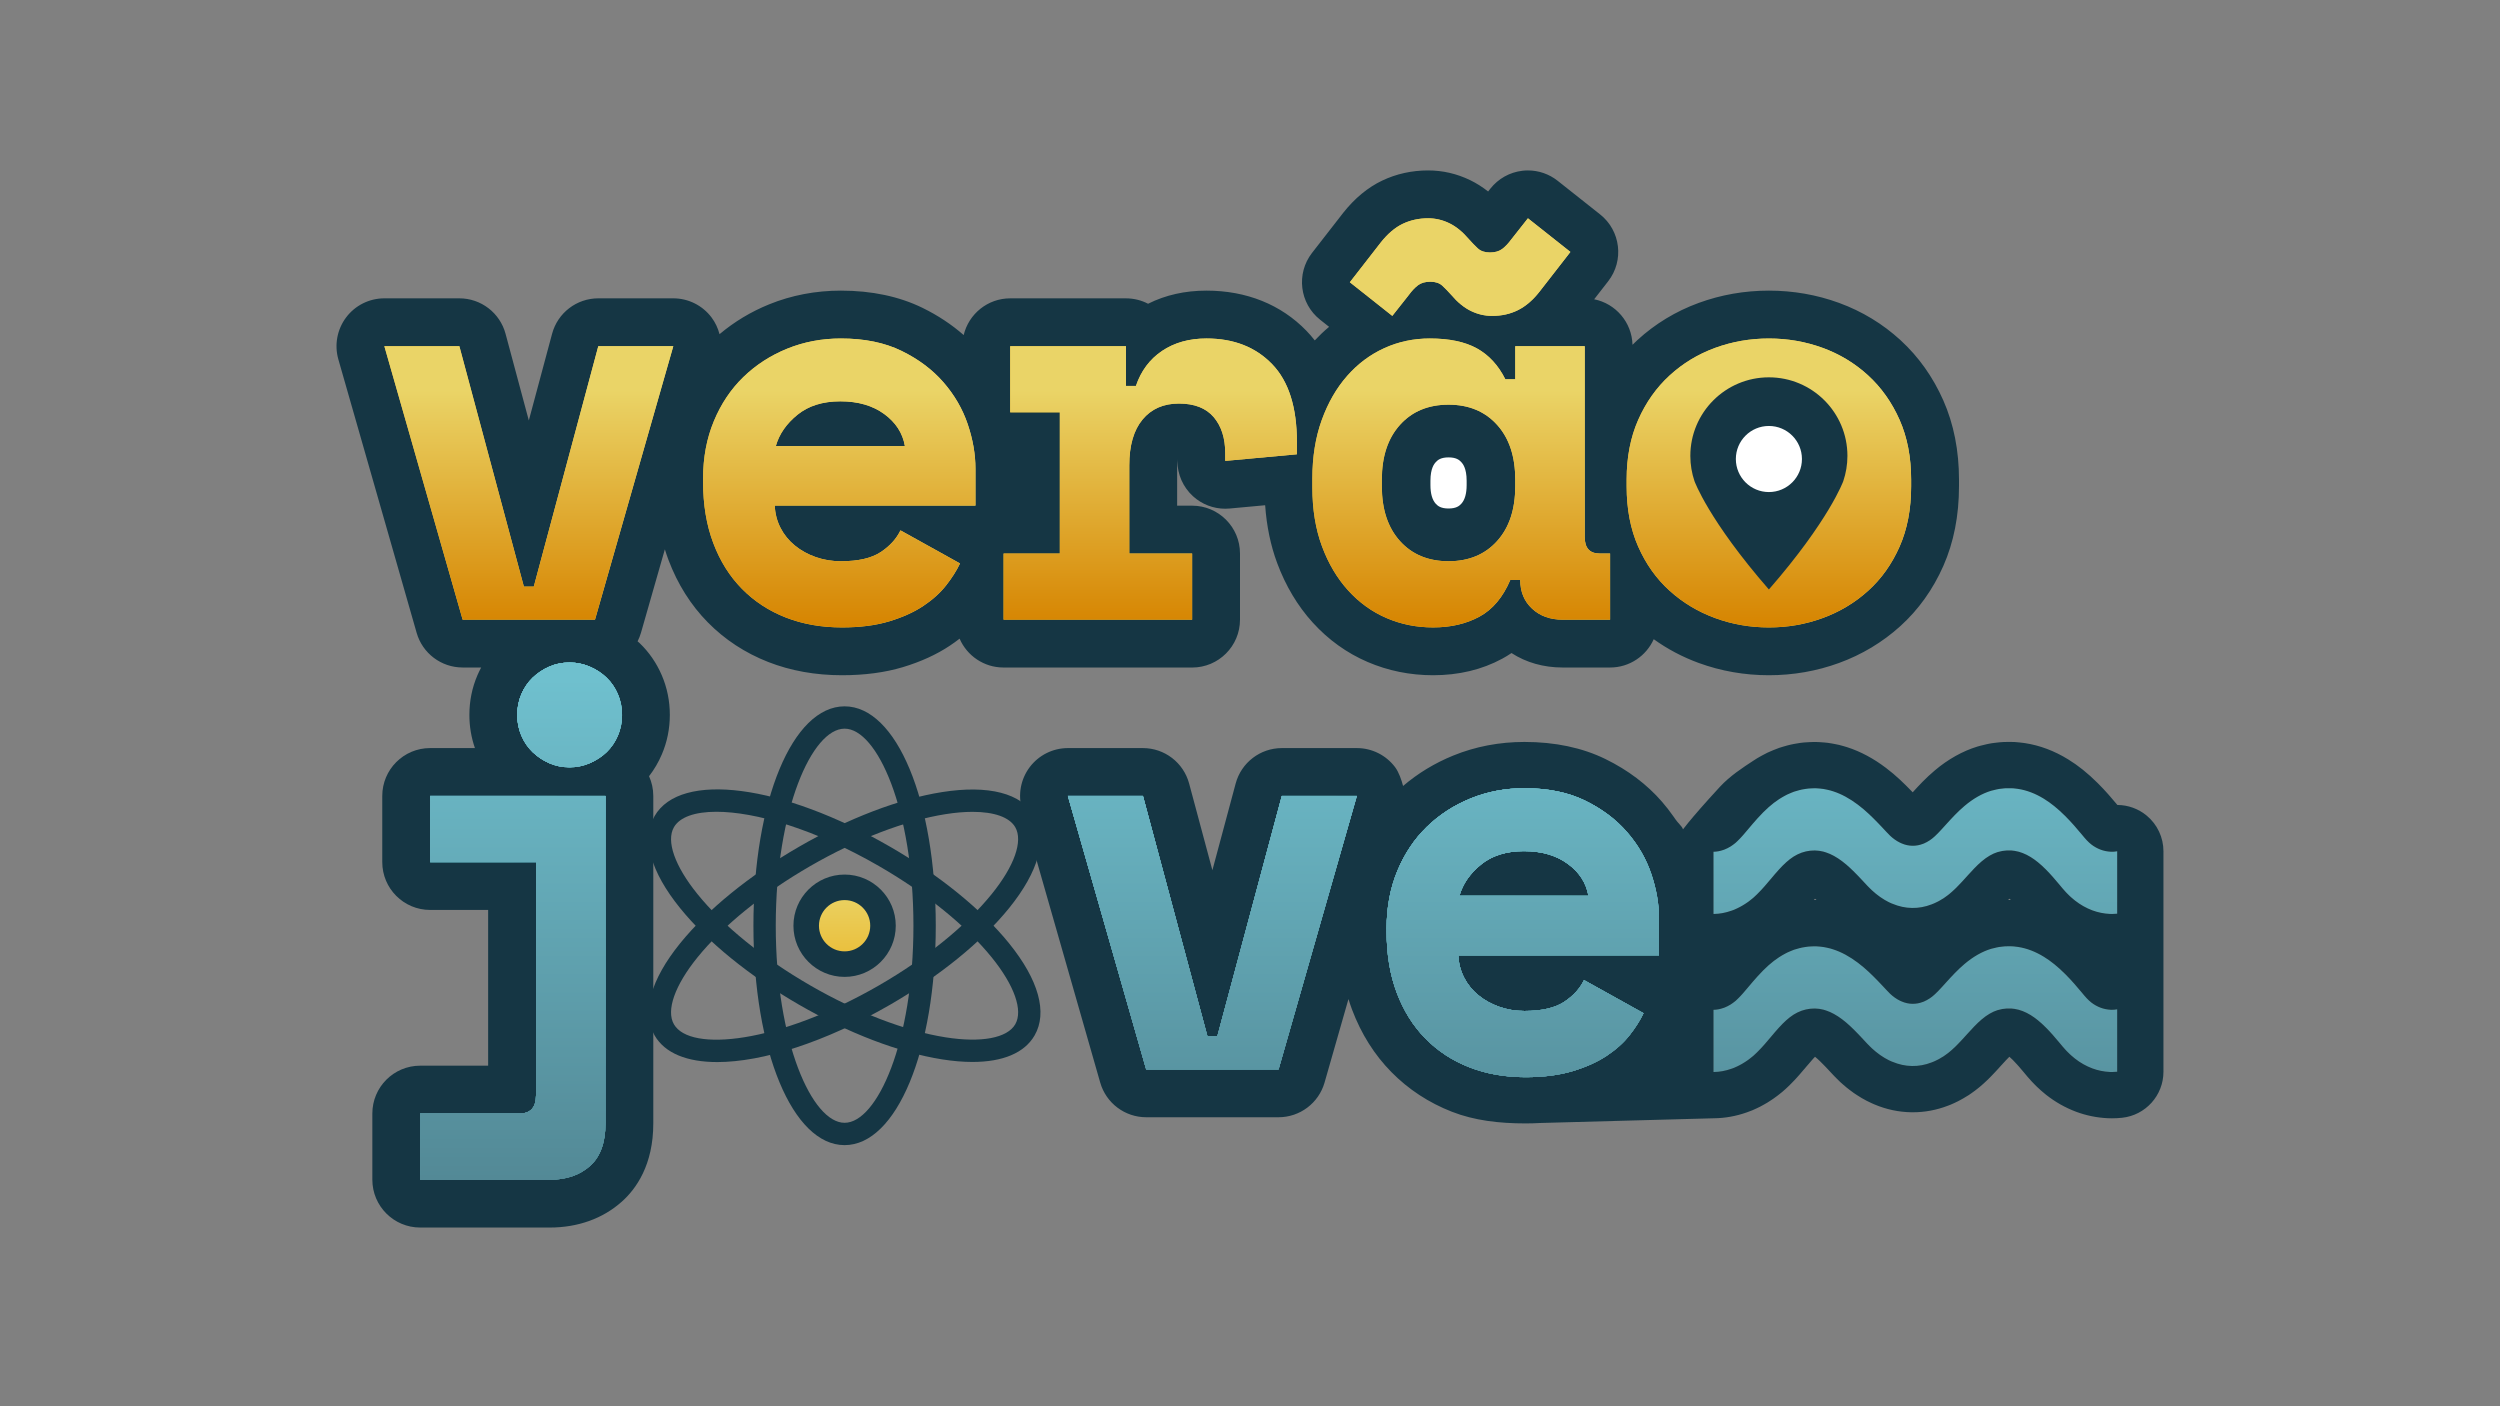 <?xml version="1.0" encoding="UTF-8"?>
<svg id="Layer_1" data-name="Layer 1" xmlns="http://www.w3.org/2000/svg" xmlns:xlink="http://www.w3.org/1999/xlink" viewBox="0 0 1920 1080">
  <rect x="0" y="0" width="1920" height="1080" fill="#808080" stroke="none"/>
  <defs>
    <style>
      .cls-1 {
        fill: #153644;
      }

      .cls-2 {
        fill: url(#linear-gradient-8);
      }

      .cls-3 {
        fill: url(#linear-gradient-7);
      }

      .cls-4 {
        fill: url(#linear-gradient-5);
      }

      .cls-5 {
        fill: url(#linear-gradient-6);
      }

      .cls-6 {
        fill: url(#linear-gradient-9);
      }

      .cls-7 {
        fill: url(#linear-gradient-4);
      }

      .cls-8 {
        fill: url(#linear-gradient-3);
      }

      .cls-9 {
        fill: url(#linear-gradient-2);
      }

      .cls-10 {
        fill: url(#linear-gradient);
      }

      .cls-11 {
        fill: #fff;
      }

      .cls-12 {
        fill: url(#linear-gradient-10);
      }

      .cls-13 {
        fill: url(#linear-gradient-11);
      }

      .cls-14 {
        fill: url(#linear-gradient-12);
      }

      .cls-15 {
        fill: url(#linear-gradient-13);
      }

      .cls-16 {
        fill: url(#linear-gradient-14);
      }

      .cls-17 {
        fill: url(#linear-gradient-15);
      }

      .cls-18 {
        fill: #2d2d2d;
      }
    </style>
    <linearGradient id="linear-gradient" x1="295.2" y1="370.91" x2="517.1" y2="370.91" gradientUnits="userSpaceOnUse">
      <stop offset="0" stop-color="#eabc36"/>
      <stop offset="1" stop-color="#ead467"/>
    </linearGradient>
    <linearGradient id="linear-gradient-2" x1="539.97" x2="749.15" xlink:href="#linear-gradient"/>
    <linearGradient id="linear-gradient-3" x1="770.75" y1="367.94" x2="996.03" y2="367.94" xlink:href="#linear-gradient"/>
    <linearGradient id="linear-gradient-4" x1="1007.88" y1="324.75" x2="1236.55" y2="324.75" xlink:href="#linear-gradient"/>
    <linearGradient id="linear-gradient-5" x1="1249.25" x2="1467.76" xlink:href="#linear-gradient"/>
    <linearGradient id="linear-gradient-6" x1="881.48" y1="167.65" x2="881.48" y2="481.85" gradientUnits="userSpaceOnUse">
      <stop offset=".42" stop-color="#ead467"/>
      <stop offset="1" stop-color="#d68400"/>
    </linearGradient>
    <linearGradient id="linear-gradient-7" x1="322.73" y1="707.42" x2="477.72" y2="707.42" gradientUnits="userSpaceOnUse">
      <stop offset=".03" stop-color="#3e8c99"/>
      <stop offset=".45" stop-color="#3e8c99"/>
      <stop offset="1" stop-color="#004a4a"/>
    </linearGradient>
    <linearGradient id="linear-gradient-8" x1="820.16" y1="716.31" x2="1042.06" y2="716.31" xlink:href="#linear-gradient-7"/>
    <linearGradient id="linear-gradient-9" x1="820.16" y1="716.31" x2="1042.06" y2="716.31" xlink:href="#linear-gradient-7"/>
    <linearGradient id="linear-gradient-10" x1="820.16" y1="716.31" x2="1042.06" y2="716.31" xlink:href="#linear-gradient-7"/>
    <linearGradient id="linear-gradient-11" x1="1064.92" y1="716.31" x2="1274.11" y2="716.31" xlink:href="#linear-gradient-7"/>
    <linearGradient id="linear-gradient-12" x1="1064.92" y1="716.31" x2="1274.11" y2="716.31" xlink:href="#linear-gradient-7"/>
    <linearGradient id="linear-gradient-13" x1="1064.92" y1="716.31" x2="1274.11" y2="716.31" xlink:href="#linear-gradient-7"/>
    <linearGradient id="linear-gradient-14" x1="974.36" y1="508.82" x2="974.36" y2="906.02" gradientUnits="userSpaceOnUse">
      <stop offset=".03" stop-color="#6fc0ce"/>
      <stop offset="1" stop-color="#538996"/>
    </linearGradient>
    <linearGradient id="linear-gradient-15" x1="-2947.07" y1="475.38" x2="-2947.07" y2="534.36" gradientTransform="translate(-2298.41 1215.83) rotate(-180)" xlink:href="#linear-gradient"/>
  </defs>
  <g>
    <g>
      <path class="cls-1" d="M770.75,512.67h144.82c20.29,0,36.75-16.45,36.75-36.75v-50.81c0-20.29-16.45-36.75-36.75-36.75h-11.53v-31.01c0-1.81.07-3.37.19-4.71v1.32c0,10.33,4.35,20.19,11.99,27.15,6.8,6.2,15.64,9.59,24.76,9.59,1.12,0,2.25-.05,3.38-.16l27.28-2.52c1.12,15.98,4.19,30.87,9.21,44.37,6.55,17.61,15.75,33.01,27.37,45.79,11.99,13.19,26.16,23.36,42.1,30.21,15.72,6.76,32.64,10.19,50.3,10.19,19.66,0,37.52-4.27,53.07-12.69,2.46-1.33,4.84-2.78,7.14-4.35,11.27,7.3,24.66,11.11,39.3,11.11h36.42c14.94,0,27.78-8.94,33.52-21.74,10.55,7.57,22.1,13.7,34.54,18.24,17.13,6.26,35.26,9.43,53.9,9.43s36.77-3.17,53.9-9.43c17.52-6.4,33.31-15.89,46.94-28.19,13.97-12.61,25.12-28.19,33.13-46.3,7.98-18.05,12.03-38.65,12.03-61.23v-5.08c0-22.29-4.05-42.74-12.03-60.81-7.97-18.02-19.04-33.6-32.91-46.31-13.67-12.53-29.53-22.15-47.16-28.6-17.13-6.26-35.26-9.43-53.9-9.43s-36.77,3.17-53.91,9.44c-17.61,6.44-33.47,16.06-47.14,28.59-1.26,1.16-2.47,2.36-3.69,3.56-.5-17.33-12.97-31.65-29.45-34.95l10.75-13.82c12.38-15.92,9.62-38.84-6.19-51.36l-32.61-25.83c-6.53-5.17-14.58-7.94-22.82-7.94-1.42,0-2.84.08-4.26.25-9.69,1.13-18.53,6.07-24.58,13.73l-1.73,2.19c-4.38-3.45-8.96-6.35-13.71-8.66-10.25-4.98-21.14-7.51-32.36-7.51-12.52,0-24.38,2.62-35.29,7.81-11.03,5.25-21.1,13.59-29.95,24.77-.06.08-23.9,30.72-23.9,30.72-12.38,15.92-9.62,38.84,6.19,51.36l6.89,5.46c-3.85,3.22-7.52,6.7-11.01,10.42-2-2.56-4.11-5.02-6.37-7.35-19.55-20.21-46.11-30.88-76.8-30.88-16.49,0-31.52,3.39-44.84,10.08-5.08-2.65-10.86-4.15-16.98-4.15h-88.93c-17.35,0-31.85,12.04-35.71,28.2-9.23-8.09-19.77-15.09-31.57-20.87-18-8.8-39.1-13.26-62.72-13.26-19.38,0-37.92,3.55-55.13,10.54-14.06,5.72-26.82,13.43-38.09,22.91-1.19-4.6-3.23-9-6.17-12.9-6.94-9.21-17.81-14.63-29.34-14.63h-57.59c-16.63,0-31.18,11.16-35.49,27.22l-17.87,66.57-17.87-66.57c-4.31-16.06-18.86-27.22-35.49-27.22h-57.59c-11.53,0-22.4,5.41-29.34,14.63s-9.16,21.15-5.99,32.23l60.13,210.03c4.51,15.77,18.93,26.63,35.33,26.63h14.23c-1.04,1.96-2.03,3.96-2.91,6.03-4.08,9.52-6.14,19.73-6.14,30.35,0,8.85,1.43,17.4,4.26,25.5h-34.42c-20.29,0-36.75,16.45-36.75,36.75v50.81c0,20.29,16.45,36.75,36.75,36.75h44.56v119.61h-52.18c-20.29,0-36.75,16.45-36.75,36.75v50.81c0,20.29,16.45,36.75,36.75,36.75h99.51c21.62,0,40.77-6.88,55.39-19.93,11-9.83,24.12-28.22,24.12-60.01v-251.53c0-5.4-1.17-10.54-3.26-15.16,3.93-5.07,7.22-10.67,9.81-16.73,4.08-9.52,6.15-19.74,6.15-30.37s-2.07-20.83-6.15-30.36c-4.04-9.43-9.75-17.73-17-24.72-.51-.49-1.08-.93-1.61-1.41,1.05-2.06,1.93-4.23,2.59-6.52l18.36-64.13c.86,2.75,1.76,5.47,2.77,8.13,7.02,18.61,17.19,34.75,30.22,47.96,13.05,13.26,28.69,23.5,46.45,30.45,17.21,6.73,36.25,10.15,56.58,10.15,17.34,0,33.09-2.09,46.8-6.22,13.74-4.14,25.87-9.68,36.03-16.46,2.61-1.74,5.11-3.54,7.51-5.41,5.65,13.04,18.61,22.16,33.72,22.16Z"/>
      <path class="cls-1" d="M1292.69,637.4c-1.01-3.47-2.94-3.5-7.52-10.42-2.71-3.87-5.63-7.64-8.79-11.28-11.56-13.3-26.16-24.32-43.39-32.75-17.83-8.72-38.76-13.14-62.2-13.14-19.22,0-37.62,3.51-54.68,10.45-14.26,5.8-27.17,13.66-38.53,23.35l-.03-.02c-1.2-4.6-3.2-10.53-6.14-14.43-6.94-9.21-17.81-14.63-29.34-14.63h-57.59c-16.63,0-31.18,11.16-35.49,27.22l-17.87,66.57-17.87-66.57c-4.31-16.06-18.86-27.22-35.49-27.22h-57.59c-11.53,0-22.4,5.42-29.34,14.63-6.94,9.21-9.16,21.15-5.99,32.23l60.13,210.03c4.51,15.77,18.93,26.63,35.33,26.63h101.63c16.4,0,30.81-10.87,35.33-26.63l18.36-64.13c.86,2.75,1.76,5.47,2.77,8.13,7.02,18.61,17.2,34.75,30.22,47.95,13.05,13.26,28.68,23.51,46.46,30.46,17.21,6.73,36.24,8.96,56.58,8.96,3.85,0,7.61-.12,11.3-.33l133.62-3.63c8.29-.08,16.65-1.59,24.86-4.48.99-.33,2.43-.83,4.16-1.56l1-.44,2.15-.97c2.26-.99,4.07-1.98,5.35-2.73l.84-.46c1.35-.73,3.28-1.83,5.5-3.38l1.78-1.2c1.04-.7,2.08-1.46,3.01-2.2l.94-.74c.88-.69,1.76-1.39,2.59-2.06.87-.71,1.73-1.46,2.63-2.31l2.16-2.03c.59-.55,1.17-1.13,1.74-1.72.05-.05.61-.62.61-.62.75-.76,1.51-1.53,2.37-2.44l1.31-1.43c.81-.88,1.61-1.76,2.31-2.57,1.75-1.99,3.52-4.09,5.24-6.13,1.84-2.19,3.58-4.26,5.25-6.1.59-.65,1.11-1.2,1.56-1.66,2.29,1.8,5.01,4.54,7.34,6.94.82.85,1.67,1.74,2.55,2.68l4.01,4.3c.43.46.87.91,1.3,1.34l1.17,1.19c2.25,2.35,4.08,3.94,5.12,4.83,2.01,1.82,3.76,3.16,4.92,4.04,2.49,1.99,4.61,3.35,5.71,4.05,2.71,1.84,4.97,3.04,6.12,3.65,0,0,1.45.8,1.47.81,1.26.67,2.54,1.29,3.92,1.88,0,0,1.76.78,1.97.87,9.15,3.87,18.67,5.9,28.3,6.04.45,0,1.35.01,1.35.01,9.08,0,18.11-1.7,26.82-5.04,1.26-.46,3.06-1.15,5.2-2.19l2.73-1.33c1.31-.64,2.61-1.34,3.76-2.04l1.12-.68c1.15-.63,2.25-1.3,3.26-1.97.64-.43,1.27-.86,1.89-1.31l2.78-2c1.03-.75,2.04-1.54,3-2.35l1.49-1.25c.71-.58,1.41-1.21,2.17-1.9l2.24-2.08c.55-.51,1.09-1.03,1.63-1.57,0,0,2.15-2.17,2.2-2.23.88-.9,1.68-1.76,2.55-2.68l1.56-1.67,3.58-3.94c2.06-2.27,4.17-4.6,6.04-6.41.73.63,1.64,1.45,2.73,2.54,2.8,2.79,5.87,6.41,8.5,9.56l.87,1.05c.68.87,1.37,1.69,2.01,2.39,0,0,2.92,3.28,3.01,3.38.85.95,1.75,1.88,2.63,2.72l1.47,1.45c1.02,1.02,2.1,2.01,3.24,2.98l1.02.86c.75.64,1.5,1.28,2.26,1.9.08.07.65.52.74.59,6.92,5.42,14.55,9.73,22.8,12.83,7.76,2.89,15.9,4.55,24.29,4.95,1.09.05,2.18.07,3.27.07,2.53,0,5.11-.14,7.69-.41,18.08-1.92,31.81-17.17,31.81-35.36v-169.32c0-10.58-4.71-20.6-12.85-27.36-6.38-5.3-14.36-8.15-22.52-8.2l-.07-.08c-4.16-4.98-9.09-10.78-15.01-16.67-7.67-7.64-15.17-13.65-22.83-18.32-10.59-6.51-21.72-10.69-33.05-12.41-.34-.05-.67-.1-1-.14-.14-.02-3.46-.41-3.46-.41-2.45-.3-4.46-.35-5.98-.36-.19,0-2.99,0-2.99,0-.22,0-1.8.03-1.8.03-.19,0-1.35.04-1.47.04-1,.04-2,.11-3,.22-.09,0-4.19.48-4.19.48-.59.07-1.19.15-1.79.25-.6.09-1.19.2-1.79.32-.63.11-1.25.24-1.87.38-1.72.4-3.44.82-5.16,1.25-.12.03-.25.06-.37.1-.57.15-1.15.31-1.66.47-11.33,3.44-22.71,9.82-32.8,18.38-6.98,5.87-12.49,11.87-16.93,16.76-.34-.35-.68-.72-1.04-1.08-5.3-5.48-11.78-11.88-19.52-17.7-9.58-7.25-19.55-12.58-29.63-15.82-.22-.07-2.58-.79-2.58-.79-2.76-.86-5.09-1.31-6.19-1.52l-2.82-.55c-2.63-.51-4.75-.71-6.43-.83,0,0-3.19-.24-3.36-.25-.95-.07-1.97-.11-3.06-.12-.12,0-.25,0-.37,0-.4,0-.82,0-1.4.02l-2.83.1c-2.31.1-5.74.26-9.77,1.03,0,0-2.25.38-2.39.41-.81.14-1.61.31-2.42.5-.85.18-1.7.39-2.54.63l-3.57,1.03c-1.14.33-3.73,1.08-6.86,2.45l-2.37,1c-1.1.46-3.43,1.45-6.18,3.02l-2.06,1.14c-.93.52-2.78,1.55-5.01,3.06-7.82,5.14-17.87,11.59-25.75,20.15-24.41,26.48-30.35,35.37-30.35,35.37M1394.32,691.19c-.12,0-.25,0-.37,0-.15,0-.58,0-.93.01.33-.35.63-.68.91-.96.37.29.76.63,1.15.97-.25,0-.49-.02-.75-.02ZM1542.21,691.2c.34-.34.67-.69,1-1,.33.28.71.62,1.11.99-.52,0-1.39,0-2.11,0Z"/>
    </g>
    <g>
      <g>
        <path class="cls-10" d="M295.2,265.89h57.59l49.54,184.63h7.62l49.54-184.63h57.59l-60.13,210.03h-101.63l-60.13-210.03Z"/>
        <path class="cls-9" d="M595.01,388.27c.28,6.21,1.76,11.93,4.45,17.15,2.68,5.23,6.35,9.74,11.01,13.55,4.66,3.81,10.02,6.78,16.09,8.89,6.07,2.12,12.49,3.18,19.27,3.18,13.27,0,23.43-2.33,30.49-6.99,7.05-4.66,12.13-10.23,15.24-16.73l45.73,25.41c-2.54,5.37-6.07,10.94-10.59,16.73-4.52,5.79-10.38,11.08-17.57,15.88-7.2,4.8-15.95,8.75-26.25,11.86-10.31,3.1-22.38,4.66-36.21,4.66-15.81,0-30.21-2.54-43.19-7.62-12.99-5.08-24.21-12.42-33.66-22.02-9.46-9.59-16.8-21.31-22.02-35.15-5.23-13.83-7.83-29.5-7.83-47v-2.54c0-16.09,2.75-30.77,8.26-44.04,5.5-13.27,13.05-24.56,22.65-33.88,9.6-9.32,20.82-16.58,33.67-21.81,12.84-5.22,26.6-7.83,41.29-7.83,18.06,0,33.59,3.18,46.58,9.53,12.98,6.35,23.71,14.4,32.18,24.14,8.47,9.74,14.68,20.47,18.63,32.18,3.95,11.72,5.93,23.08,5.93,34.09v28.37h-154.14ZM645.4,308.23c-13.55,0-24.56,3.46-33.03,10.37-8.47,6.92-13.97,14.89-16.51,23.93h99.09c-1.69-9.88-6.99-18.06-15.88-24.56-8.89-6.49-20.11-9.74-33.66-9.74Z"/>
        <path class="cls-8" d="M775.83,265.89h88.93v30.49h7.62c3.95-11.57,10.65-20.54,20.11-26.89,9.45-6.35,20.82-9.53,34.09-9.53,20.89,0,37.69,6.56,50.39,19.69,12.71,13.13,19.06,33.1,19.06,59.92v9.32l-55.05,5.08v-5.93c0-11.57-2.97-20.82-8.89-27.74-5.93-6.91-14.82-10.37-26.68-10.37s-21.17,4.1-27.95,12.28c-6.77,8.19-10.16,19.9-10.16,35.15v67.75h48.27v50.81h-144.82v-50.81h43.19v-108.41h-38.11v-50.81Z"/>
        <path class="cls-7" d="M1159.9,445.43c-5.65,13.27-13.55,22.65-23.71,28.16-10.16,5.5-22.02,8.26-35.57,8.26-12.71,0-24.63-2.4-35.78-7.2-11.16-4.8-20.96-11.86-29.43-21.17-8.47-9.32-15.18-20.6-20.11-33.88-4.94-13.27-7.41-28.37-7.41-45.31v-6.77c0-16.65,2.4-31.61,7.2-44.89,4.8-13.27,11.29-24.56,19.48-33.88,8.18-9.32,17.71-16.44,28.58-21.38,10.87-4.94,22.51-7.41,34.94-7.41,14.96,0,27.03,2.54,36.2,7.62,9.17,5.08,16.44,12.99,21.81,23.71h7.62v-25.41h53.35v146.52c0,8.47,3.81,12.7,11.44,12.7h8.05v50.81h-36.42c-9.6,0-17.43-2.82-23.5-8.47-6.07-5.64-9.1-12.98-9.1-22.02h-7.62ZM1128.14,183.74c2.26,2.54,4.51,4.87,6.77,6.99,2.26,2.12,5.36,3.18,9.32,3.18s7.12-.91,9.53-2.75c2.4-1.83,4.72-4.3,6.99-7.41l12.7-16.09,32.61,25.83-23.71,30.49c-5.08,6.5-10.59,11.22-16.52,14.18-5.93,2.97-12.56,4.45-19.9,4.45-5.65,0-11.08-1.27-16.3-3.81-5.23-2.54-10.24-6.63-15.03-12.28-2.26-2.54-4.52-4.87-6.77-6.99-2.26-2.12-5.37-3.18-9.32-3.18s-7.13.92-9.53,2.75c-2.4,1.84-4.73,4.31-6.99,7.41l-12.7,16.09-32.61-25.83,23.71-30.49c5.36-6.77,11.01-11.57,16.94-14.4,5.93-2.82,12.42-4.23,19.48-4.23,5.64,0,11.07,1.27,16.3,3.81,5.22,2.54,10.23,6.64,15.03,12.28ZM1112.48,431.04c15.52,0,27.95-5.15,37.26-15.46,9.32-10.3,13.97-24.35,13.97-42.13v-5.08c0-17.79-4.66-31.83-13.97-42.13-9.32-10.3-21.74-15.46-37.26-15.46s-27.95,5.15-37.26,15.46c-9.32,10.31-13.97,24.35-13.97,42.13v5.08c0,17.79,4.66,31.83,13.97,42.13,9.32,10.31,21.74,15.46,37.26,15.46Z"/>
        <path class="cls-4" d="M1467.76,373.45c0,17.51-2.96,32.96-8.89,46.37-5.93,13.41-13.98,24.71-24.14,33.88-10.16,9.18-21.81,16.16-34.93,20.96-13.13,4.8-26.89,7.2-41.29,7.2s-28.16-2.4-41.29-7.2c-13.13-4.8-24.77-11.78-34.94-20.96-10.16-9.17-18.21-20.46-24.14-33.88-5.93-13.41-8.89-28.86-8.89-46.37v-5.08c0-17.22,2.97-32.53,8.89-45.94,5.93-13.41,13.97-24.77,24.14-34.09,10.16-9.32,21.81-16.37,34.94-21.17,13.13-4.8,26.89-7.2,41.29-7.2s28.16,2.4,41.29,7.2c13.13,4.8,24.77,11.86,34.93,21.17,10.16,9.32,18.21,20.68,24.14,34.09,5.93,13.41,8.89,28.73,8.89,45.94v5.08Z"/>
      </g>
      <g>
        <path class="cls-5" d="M295.2,265.89h57.59l49.54,184.63h7.62l49.54-184.63h57.59l-60.13,210.03h-101.63l-60.13-210.03Z"/>
        <path class="cls-5" d="M595.01,388.27c.28,6.21,1.76,11.93,4.45,17.15,2.68,5.23,6.35,9.74,11.01,13.55,4.66,3.81,10.02,6.78,16.09,8.89,6.07,2.12,12.49,3.18,19.27,3.18,13.27,0,23.43-2.33,30.49-6.99,7.05-4.66,12.13-10.23,15.24-16.73l45.73,25.41c-2.54,5.37-6.07,10.94-10.59,16.73-4.52,5.79-10.38,11.08-17.57,15.88-7.2,4.8-15.95,8.75-26.25,11.86-10.31,3.1-22.38,4.66-36.21,4.66-15.81,0-30.21-2.54-43.19-7.62-12.99-5.08-24.21-12.42-33.66-22.02-9.46-9.59-16.8-21.31-22.02-35.15-5.23-13.83-7.83-29.5-7.83-47v-2.54c0-16.09,2.75-30.77,8.26-44.04,5.5-13.27,13.05-24.56,22.65-33.88,9.6-9.32,20.82-16.58,33.67-21.81,12.84-5.22,26.6-7.83,41.29-7.83,18.06,0,33.59,3.18,46.58,9.53,12.98,6.35,23.71,14.4,32.18,24.14,8.47,9.74,14.68,20.47,18.63,32.18,3.95,11.72,5.93,23.08,5.93,34.09v28.37h-154.14ZM645.4,308.23c-13.55,0-24.56,3.46-33.03,10.37-8.47,6.92-13.97,14.89-16.51,23.93h99.09c-1.69-9.88-6.99-18.06-15.88-24.56-8.89-6.49-20.11-9.74-33.66-9.74Z"/>
        <path class="cls-5" d="M775.83,265.89h88.93v30.49h7.62c3.95-11.57,10.65-20.54,20.11-26.89,9.45-6.35,20.82-9.53,34.09-9.53,20.89,0,37.69,6.56,50.39,19.69,12.71,13.13,19.06,33.1,19.06,59.92v9.32l-55.05,5.08v-5.93c0-11.57-2.97-20.82-8.89-27.74-5.93-6.91-14.82-10.37-26.68-10.37s-21.17,4.1-27.95,12.28c-6.77,8.19-10.16,19.9-10.16,35.15v67.75h48.27v50.81h-144.82v-50.81h43.19v-108.41h-38.11v-50.81Z"/>
        <path class="cls-5" d="M1159.9,445.43c-5.65,13.27-13.55,22.65-23.71,28.16-10.16,5.5-22.02,8.26-35.57,8.26-12.71,0-24.63-2.4-35.78-7.2-11.16-4.8-20.96-11.86-29.43-21.17-8.47-9.32-15.18-20.6-20.11-33.88-4.94-13.27-7.41-28.37-7.41-45.31v-6.77c0-16.65,2.4-31.61,7.2-44.89,4.8-13.27,11.29-24.56,19.48-33.88,8.18-9.32,17.71-16.44,28.58-21.38,10.87-4.94,22.51-7.41,34.94-7.41,14.96,0,27.03,2.54,36.2,7.62,9.17,5.08,16.44,12.99,21.81,23.71h7.62v-25.41h53.35v146.52c0,8.47,3.81,12.7,11.44,12.7h8.05v50.81h-36.42c-9.6,0-17.43-2.82-23.5-8.47-6.07-5.64-9.1-12.98-9.1-22.02h-7.62ZM1128.14,183.74c2.26,2.54,4.51,4.87,6.77,6.99,2.26,2.12,5.36,3.18,9.32,3.18s7.12-.91,9.53-2.75c2.4-1.83,4.72-4.3,6.99-7.41l12.7-16.09,32.61,25.83-23.71,30.49c-5.08,6.5-10.59,11.22-16.52,14.18-5.93,2.97-12.56,4.45-19.9,4.45-5.65,0-11.08-1.27-16.3-3.81-5.23-2.54-10.24-6.63-15.03-12.28-2.26-2.54-4.52-4.87-6.77-6.99-2.26-2.12-5.37-3.18-9.32-3.18s-7.13.92-9.53,2.75c-2.4,1.84-4.73,4.31-6.99,7.41l-12.7,16.09-32.61-25.83,23.71-30.49c5.36-6.77,11.01-11.57,16.94-14.4,5.93-2.82,12.42-4.23,19.48-4.23,5.64,0,11.07,1.27,16.3,3.81,5.22,2.54,10.23,6.64,15.03,12.28ZM1112.48,431.04c15.52,0,27.95-5.15,37.26-15.46,9.32-10.3,13.97-24.35,13.97-42.13v-5.08c0-17.79-4.66-31.83-13.97-42.13-9.32-10.3-21.74-15.46-37.26-15.46s-27.95,5.15-37.26,15.46c-9.32,10.31-13.97,24.35-13.97,42.13v5.08c0,17.79,4.66,31.83,13.97,42.13,9.32,10.31,21.74,15.46,37.26,15.46Z"/>
        <path class="cls-5" d="M1467.76,373.45c0,17.51-2.96,32.96-8.89,46.37-5.93,13.41-13.98,24.71-24.14,33.88-10.16,9.18-21.81,16.16-34.93,20.96-13.13,4.8-26.89,7.2-41.29,7.2s-28.16-2.4-41.29-7.2c-13.13-4.8-24.77-11.78-34.94-20.96-10.16-9.17-18.21-20.46-24.14-33.88-5.93-13.41-8.89-28.86-8.89-46.37v-5.08c0-17.22,2.97-32.53,8.89-45.94,5.93-13.41,13.97-24.77,24.14-34.09,10.16-9.32,21.81-16.37,34.94-21.17,13.13-4.8,26.89-7.2,41.29-7.2s28.16,2.4,41.29,7.2c13.13,4.8,24.77,11.86,34.93,21.17,10.16,9.32,18.21,20.68,24.14,34.09,5.93,13.41,8.89,28.73,8.89,45.94v5.08Z"/>
      </g>
    </g>
    <g>
      <g>
        <g>
          <path class="cls-3" d="M330.35,611.29h134.66v251.53c0,14.68-3.96,25.55-11.86,32.61-7.91,7.05-18.21,10.59-30.91,10.59h-99.51v-50.81h76.22c8.47,0,12.7-4.66,12.7-13.98v-179.12h-81.3v-50.81ZM477.72,549.05c0,5.65-1.06,10.94-3.18,15.88-2.12,4.94-5.01,9.18-8.68,12.71-3.67,3.53-7.98,6.35-12.92,8.47-4.94,2.12-10.1,3.17-15.46,3.17-5.65,0-10.87-1.06-15.67-3.17-4.8-2.12-9.04-4.94-12.71-8.47-3.67-3.53-6.56-7.76-8.68-12.71-2.12-4.94-3.17-10.23-3.17-15.88s1.06-10.94,3.17-15.88c2.12-4.94,5.01-9.17,8.68-12.7,3.66-3.53,7.9-6.35,12.71-8.47,4.8-2.12,10.02-3.18,15.67-3.18,5.36,0,10.51,1.06,15.46,3.18,4.94,2.12,9.24,4.94,12.92,8.47,3.66,3.53,6.56,7.77,8.68,12.7,2.12,4.94,3.18,10.24,3.18,15.88Z"/>
          <path class="cls-3" d="M330.35,611.29h134.66v251.53c0,14.68-3.96,25.55-11.86,32.61-7.91,7.05-18.21,10.59-30.91,10.59h-99.51v-50.81h76.22c8.47,0,12.7-4.66,12.7-13.98v-179.12h-81.3v-50.81ZM477.72,549.05c0,5.65-1.06,10.94-3.18,15.88-2.12,4.94-5.01,9.18-8.68,12.71-3.67,3.53-7.98,6.35-12.92,8.47-4.94,2.12-10.1,3.17-15.46,3.17-5.65,0-10.87-1.06-15.67-3.17-4.8-2.12-9.04-4.94-12.71-8.47-3.67-3.53-6.56-7.76-8.68-12.71-2.12-4.94-3.17-10.23-3.17-15.88s1.06-10.94,3.17-15.88c2.12-4.94,5.01-9.17,8.68-12.7,3.66-3.53,7.9-6.35,12.71-8.47,4.8-2.12,10.02-3.18,15.67-3.18,5.36,0,10.51,1.06,15.46,3.18,4.94,2.12,9.24,4.94,12.92,8.47,3.66,3.53,6.56,7.77,8.68,12.7,2.12,4.94,3.18,10.24,3.18,15.88Z"/>
          <path class="cls-3" d="M330.35,611.29h134.66v251.53c0,14.68-3.96,25.55-11.86,32.61-7.91,7.05-18.21,10.59-30.91,10.59h-99.51v-50.81h76.22c8.47,0,12.7-4.66,12.7-13.98v-179.12h-81.3v-50.81ZM477.72,549.05c0,5.65-1.06,10.94-3.18,15.88-2.12,4.94-5.01,9.18-8.68,12.71-3.67,3.53-7.98,6.35-12.92,8.47-4.94,2.12-10.1,3.17-15.46,3.17-5.65,0-10.87-1.06-15.67-3.17-4.8-2.12-9.04-4.94-12.71-8.47-3.67-3.53-6.56-7.76-8.68-12.71-2.12-4.94-3.17-10.23-3.17-15.88s1.06-10.94,3.17-15.88c2.12-4.94,5.01-9.17,8.68-12.7,3.66-3.53,7.9-6.35,12.71-8.47,4.8-2.12,10.02-3.18,15.67-3.18,5.36,0,10.51,1.06,15.46,3.18,4.94,2.12,9.24,4.94,12.92,8.47,3.66,3.53,6.56,7.77,8.68,12.7,2.12,4.94,3.18,10.24,3.18,15.88Z"/>
        </g>
        <g>
          <path class="cls-2" d="M820.16,611.29h57.59l49.54,184.63h7.62l49.54-184.63h57.59l-60.13,210.03h-101.63l-60.13-210.03Z"/>
          <path class="cls-6" d="M820.16,611.29h57.59l49.54,184.63h7.62l49.54-184.63h57.59l-60.13,210.03h-101.63l-60.13-210.03Z"/>
          <path class="cls-12" d="M820.16,611.29h57.59l49.54,184.63h7.62l49.54-184.63h57.59l-60.13,210.03h-101.63l-60.13-210.03Z"/>
        </g>
        <g>
          <path class="cls-13" d="M1119.97,733.67c.28,6.21,1.76,11.93,4.45,17.15,2.68,5.23,6.35,9.74,11.01,13.55,4.66,3.81,10.02,6.77,16.09,8.89,6.07,2.12,12.49,3.18,19.27,3.18,13.27,0,23.43-2.33,30.49-6.99,7.05-4.66,12.13-10.23,15.24-16.73l45.73,25.41c-2.54,5.37-6.07,10.94-10.59,16.73-4.52,5.79-10.38,11.08-17.57,15.88-7.2,4.8-15.95,8.75-26.25,11.86-10.31,3.1-22.38,4.66-36.21,4.66-15.81,0-30.21-2.54-43.19-7.62-12.99-5.08-24.21-12.42-33.66-22.02-9.46-9.59-16.8-21.31-22.02-35.14-5.23-13.83-7.83-29.5-7.83-47.01v-2.54c0-16.09,2.75-30.77,8.26-44.04,5.5-13.27,13.05-24.56,22.65-33.88,9.6-9.32,20.82-16.58,33.67-21.81,12.84-5.22,26.6-7.83,41.29-7.83,18.06,0,33.59,3.17,46.58,9.53,12.98,6.35,23.71,14.4,32.18,24.14,8.47,9.74,14.68,20.47,18.63,32.18,3.95,11.72,5.93,23.08,5.93,34.09v28.37h-154.14ZM1170.36,653.64c-13.55,0-24.56,3.46-33.03,10.38-8.47,6.92-13.97,14.89-16.51,23.93h99.09c-1.69-9.88-6.99-18.06-15.88-24.56-8.89-6.49-20.11-9.74-33.66-9.74Z"/>
          <path class="cls-14" d="M1119.97,733.67c.28,6.21,1.76,11.93,4.45,17.15,2.68,5.23,6.35,9.74,11.01,13.55,4.66,3.81,10.02,6.77,16.09,8.89,6.07,2.12,12.49,3.18,19.27,3.18,13.27,0,23.43-2.33,30.49-6.99,7.05-4.66,12.13-10.23,15.24-16.73l45.73,25.41c-2.54,5.37-6.07,10.94-10.59,16.73-4.52,5.79-10.38,11.08-17.57,15.88-7.2,4.8-15.95,8.75-26.25,11.86-10.31,3.1-22.38,4.66-36.21,4.66-15.81,0-30.21-2.54-43.19-7.62-12.99-5.08-24.21-12.42-33.66-22.02-9.46-9.59-16.8-21.31-22.02-35.14-5.23-13.83-7.83-29.5-7.83-47.01v-2.54c0-16.09,2.75-30.77,8.26-44.04,5.5-13.27,13.05-24.56,22.65-33.88,9.6-9.32,20.82-16.58,33.67-21.81,12.84-5.22,26.6-7.83,41.29-7.83,18.06,0,33.59,3.17,46.58,9.53,12.98,6.35,23.71,14.4,32.18,24.14,8.47,9.74,14.68,20.47,18.63,32.18,3.95,11.72,5.93,23.08,5.93,34.09v28.37h-154.14ZM1170.36,653.64c-13.55,0-24.56,3.46-33.03,10.38-8.47,6.92-13.97,14.89-16.51,23.93h99.09c-1.69-9.88-6.99-18.06-15.88-24.56-8.89-6.49-20.11-9.74-33.66-9.74Z"/>
          <path class="cls-15" d="M1119.97,733.67c.28,6.21,1.76,11.93,4.45,17.15,2.68,5.23,6.35,9.74,11.01,13.55,4.66,3.81,10.02,6.77,16.09,8.89,6.07,2.12,12.49,3.18,19.27,3.18,13.27,0,23.43-2.33,30.49-6.99,7.05-4.66,12.13-10.23,15.24-16.73l45.73,25.41c-2.54,5.37-6.07,10.94-10.59,16.73-4.52,5.79-10.38,11.08-17.57,15.88-7.2,4.8-15.95,8.75-26.25,11.86-10.31,3.1-22.38,4.66-36.21,4.66-15.81,0-30.21-2.54-43.19-7.62-12.99-5.08-24.21-12.42-33.66-22.02-9.46-9.59-16.8-21.31-22.02-35.14-5.23-13.83-7.83-29.5-7.83-47.01v-2.54c0-16.09,2.75-30.77,8.26-44.04,5.5-13.27,13.05-24.56,22.65-33.88,9.6-9.32,20.82-16.58,33.67-21.81,12.84-5.22,26.6-7.83,41.29-7.83,18.06,0,33.59,3.17,46.58,9.53,12.98,6.35,23.71,14.4,32.18,24.14,8.47,9.74,14.68,20.47,18.63,32.18,3.95,11.72,5.93,23.08,5.93,34.09v28.37h-154.14ZM1170.36,653.64c-13.55,0-24.56,3.46-33.03,10.38-8.47,6.92-13.97,14.89-16.51,23.93h99.09c-1.69-9.88-6.99-18.06-15.88-24.56-8.89-6.49-20.11-9.74-33.66-9.74Z"/>
        </g>
        <g>
          <path class="cls-18" d="M1453.2,693.98c.06.03.12.05.18.08,4.94,2.08,10.01,3.18,15.06,3.24,5.03.1,10.12-.83,15.04-2.75l.26-.1c.44-.16,1.11-.4,1.91-.78l2.8-1.36c.32-.15.63-.32.94-.51l1.91-1.15c.41-.2.81-.44,1.21-.7.2-.13.4-.27.6-.42l2.79-2.01c.3-.21.59-.44.88-.69l1.73-1.46c.24-.19.47-.4.7-.61l2.3-2.14c.16-.15.33-.31.49-.47l2.04-2.07c.7-.72,1.33-1.39,1.97-2.08.34-.36.68-.73,1.02-1.08.08-.09.17-.18.25-.27l3.55-3.91c3.55-3.91,7.22-7.96,11.16-11.28,4.01-3.4,8.17-5.82,12.07-7.04,1.22-.31,2.44-.6,3.65-.88l1.35-.16,1.98-.21,3.13-.03c.15,0,.3,0,.45,0l2.71.32c4.03.63,8.14,2.22,12.23,4.74,3.63,2.22,7.38,5.27,11.47,9.34,3.87,3.85,7.57,8.21,10.73,12l1.25,1.5c.28.37.58.73.88,1.07l2.73,3.07s.01.01.02.02c.37.42.76.82,1.04,1.08.03.03.06.05.09.08l1.78,1.76c.33.34.67.65,1.02.94l.3.25c.37.31.67.57.98.83.53.45,1.06.9,1.59,1.34.07.05.13.11.2.16,4.06,3.19,8.53,5.71,13.26,7.49,4.33,1.61,8.86,2.53,13.49,2.75.56.03,1.11.04,1.67.04,1.3,0,2.61-.07,3.94-.22v-47.94c-1.69.32-3.28.44-4.79.37-2.76-.13-5.42-.66-7.89-1.58-2.59-.97-4.99-2.31-7.12-3.96-.33-.27-.65-.55-.98-.83-.33-.28-.65-.56-.98-.84l-.29-.3c-.05-.05-.1-.1-.15-.15l-1.03-1.02s-.08-.08-.13-.12l-1.89-2.12s0,0,0-.01c-.02-.02-.03-.04-.05-.06l-1.86-2.23c-3.66-4.38-7.95-9.44-12.8-14.26-5.67-5.65-11.03-9.97-16.36-13.23-6.51-4-13.18-6.54-19.79-7.55-.09-.01-.18-.03-.27-.04l-3.17-.38c-.77-.09-1.41-.09-1.81-.09h-.14c-.1,0-.16,0-.26,0h-2.29s-.09,0-.14,0l-1.15.02s-.08,0-.12,0l-.56.02c-.24,0-.47.03-.71.05l-3.71.42c-.13.01-.26.03-.39.05-.43.07-.85.16-1.25.27v-.04c-1.49.34-2.97.7-4.46,1.08-.14.04-.28.08-.42.12-6.72,2.04-13.72,6.04-20.24,11.57-5.43,4.56-10.02,9.63-14.08,14.1l-3.4,3.74c-.36.38-.72.77-1.09,1.16-.48.52-.96,1.03-1.43,1.52l-2.13,2.12-1.34,1.25s-.01,0-.02.01l-.57.47c-.06.05-.12.1-.18.15l-.71.61-1.84,1.33-1.13.67s-.06.04-.09.06l-.92.56-.94.45s-.07.03-.1.05l-1.2.59c-.29.1-.59.21-.88.33-2.55.99-5.26,1.48-8,1.44-2.73-.04-5.43-.61-8.06-1.72l-1.27-.57c-.09-.04-.18-.08-.27-.12l-.26-.14c-.41-.23-.82-.45-1.23-.67-.18-.1-.36-.18-.54-.29-.05-.03-.1-.07-.15-.1-.4-.28-.81-.54-1.22-.8-.19-.12-.39-.24-.57-.37-.07-.06-.14-.11-.2-.16-.35-.27-.71-.55-1.07-.82-.2-.15-.4-.29-.58-.44-.04-.04-.09-.08-.13-.12-.39-.36-.76-.68-1.14-.99-.38-.32-.42-.36-.58-.53-.09-.1-.19-.2-.28-.3l-2.43-2.5-3.09-3.31c-1.05-1.13-2.17-2.29-3.29-3.46-4.35-4.5-9.56-9.66-15.43-14.07-6.37-4.82-12.8-8.31-19.07-10.33-.04-.01-.08-.03-.12-.04l-2.09-.64c-.93-.29-1.78-.45-2.41-.57l-.44-.09c-.08-.02-.16-.04-.24-.05l-2.12-.41c-.99-.19-1.84-.25-2.45-.3l-.45-.04c-.08,0-.16-.02-.24-.02l-2.12-.16c-.07,0-.13,0-.2-.01-.32-.03-.66-.04-1.03-.04-.07,0-.14,0-.21,0l-1.79.06s-.06,0-.1,0l-.48.02c-1.67.08-3.4.15-5,.48l-2.41.41s-.08.01-.12.02c-.49.09-.96.2-1.42.35v-.04s-2.96.85-2.96.85c-.05.01-.1.03-.15.04l-.35.1c-.66.19-1.64.48-2.77.98l-1.93.81c-.07.03-.14.06-.2.09l-.36.16c-.63.26-1.56.66-2.62,1.27l-2.26,1.25c-.65.36-1.51.84-2.48,1.52-5.34,3.47-10.57,8.1-16.42,14.56-2.56,2.82-4.94,5.64-7.03,8.13-1.47,1.75-2.85,3.39-4.14,4.86-.03.04-.06.07-.1.11-.42.48-.83.93-1.24,1.37-.31.33-.61.66-.92,1-.32.34-.64.66-.96.98-.33.34-.67.67-1,1.01l-1.53,1.44c-.43.34-.87.69-1.31,1.04l-1.32.97-1.29.87s-.08.06-.12.08l-.13.07c-.06.03-.11.06-.17.09l-1.23.68c-.24.13-.47.26-.71.4l-2.33,1.04c-.25.08-.51.17-.76.26-2.61.93-5.2,1.42-7.68,1.44v47.76c.07,0,.14,0,.21,0,4.44-.04,9.05-.89,13.65-2.53l.26-.09c.53-.18,1.06-.36,1.59-.58.09-.04.18-.08.27-.12l2.44-1.1c.92-.39,1.65-.82,2.06-1.06l.09-.05s.08-.04.12-.06l1.21-.67c.72-.39,1.51-.84,2.4-1.47l2.14-1.45c.27-.18.54-.38.8-.59l.99-.78c.71-.55,1.41-1.11,2.07-1.65.25-.21.5-.42.74-.65l2.19-2.06c.19-.18.38-.37.56-.56.3-.31.6-.62.9-.92.55-.55,1.09-1.1,1.65-1.69.09-.09.17-.18.26-.28.27-.3.55-.6.82-.9.61-.66,1.22-1.33,1.84-2.04,1.56-1.77,3.14-3.64,4.66-5.46,1.98-2.36,4.03-4.8,6.16-7.14,4.16-4.58,7.68-7.73,11.09-9.93.16-.1.32-.21.48-.32.16-.1.33-.19.5-.28l2.33-1.29s.08-.05.13-.07c.1-.05.21-.09.32-.13.22-.09.43-.18.65-.28l1.96-.82c.05-.02.1-.04.15-.07.12-.04.25-.07.37-.11l2.95-.85s.02,0,.03,0l2.55-.43c.14-.02.27-.05.41-.08.44-.06,1.54-.11,2.21-.14l1.72-.06,2,.15c.28.03.56.05.84.07.15.01.3.02.44.04l1.93.37c.28.06.56.11.84.17.14.03.29.05.43.09l1.99.61c3.99,1.29,8.2,3.6,12.5,6.86,4.35,3.27,8.35,7.24,12.04,11.05.96,1,1.96,2.04,2.91,3.07l3.7,3.97c.08.09.16.17.23.26.18.19.36.37.54.55l1.54,1.56c1.3,1.37,2.27,2.19,2.92,2.74.08.07.17.14.25.21,1.04.98,2.01,1.71,2.8,2.31.17.13.33.25.5.38,1.16.95,2.19,1.61,2.96,2.1.16.1.33.21.49.32,1.2.85,2.26,1.41,3.04,1.82.19.1.38.2.57.31.05.03.11.06.16.09l.7.39c.05.03.1.06.15.08.43.23.87.43,1.31.62l-.03-.02s.09.04.13.06l1.42.63Z"/>
          <path class="cls-18" d="M1453.2,815.36c.06.03.12.05.18.08,4.94,2.08,10.01,3.18,15.06,3.24,5.03.1,10.12-.83,15.04-2.75l.26-.1c.44-.16,1.11-.4,1.91-.78l2.8-1.36c.32-.15.63-.32.94-.51l1.91-1.15c.41-.2.81-.44,1.21-.7.2-.13.4-.27.6-.42l2.79-2.01c.3-.21.59-.44.88-.69l1.73-1.46c.24-.19.47-.4.7-.61l2.3-2.14c.16-.15.33-.31.49-.47l2.04-2.07c.7-.72,1.33-1.39,1.97-2.08.34-.36.68-.73,1.02-1.08.08-.09.17-.18.25-.27l3.55-3.91c3.55-3.91,7.22-7.96,11.16-11.28,4.01-3.4,8.17-5.82,12.07-7.04,1.22-.31,2.44-.6,3.65-.88l1.35-.16,1.98-.21,3.13-.03c.15,0,.3,0,.45,0l2.71.32c4.03.63,8.14,2.22,12.23,4.74,3.63,2.22,7.38,5.27,11.47,9.34,3.87,3.85,7.57,8.21,10.73,12l1.25,1.5c.28.37.58.73.88,1.07l2.73,3.07s.01.01.02.02c.37.42.76.82,1.04,1.08.03.03.06.05.09.08l1.78,1.76c.33.34.67.65,1.02.94l.3.25c.37.31.67.57.98.83.53.45,1.06.9,1.59,1.34.07.05.13.11.2.16,4.06,3.19,8.53,5.71,13.26,7.49,4.33,1.61,8.86,2.53,13.49,2.75.56.03,1.11.04,1.67.04,1.3,0,2.61-.07,3.94-.22v-47.94c-1.69.32-3.28.44-4.79.37-2.76-.13-5.42-.66-7.89-1.58-2.59-.97-4.99-2.31-7.12-3.96-.33-.27-.65-.55-.98-.83-.33-.28-.65-.56-.98-.84l-.29-.3c-.05-.05-.1-.1-.15-.15l-1.03-1.02s-.08-.08-.13-.12l-1.89-2.12s0,0,0-.01c-.02-.02-.03-.04-.05-.06l-1.86-2.23c-3.66-4.38-7.95-9.44-12.8-14.26-5.67-5.65-11.03-9.97-16.36-13.23-6.51-4-13.18-6.54-19.79-7.55-.09-.01-.18-.03-.27-.04l-3.17-.38c-.77-.09-1.41-.09-1.81-.09h-.14c-.1,0-.16,0-.26,0h-2.29s-.09,0-.14,0l-1.15.02s-.08,0-.12,0l-.56.02c-.24,0-.47.03-.71.05l-3.71.42c-.13.01-.26.03-.39.05-.43.07-.85.16-1.25.27v-.04c-1.49.34-2.97.7-4.46,1.08-.14.04-.28.08-.42.12-6.72,2.04-13.72,6.04-20.24,11.57-5.43,4.56-10.02,9.63-14.08,14.1l-3.4,3.74c-.36.38-.72.77-1.09,1.16-.48.52-.96,1.03-1.43,1.52l-2.13,2.12-1.34,1.25s-.01,0-.02.01l-.57.47c-.06.05-.12.1-.18.15l-.71.61-1.84,1.33-1.13.67s-.06.04-.09.06l-.92.56-.94.45s-.07.03-.1.05l-1.2.59c-.29.1-.59.21-.88.33-2.55.99-5.26,1.48-8,1.44-2.73-.04-5.43-.61-8.06-1.72l-1.27-.57c-.09-.04-.18-.08-.27-.12l-.26-.14c-.41-.23-.82-.45-1.23-.67-.18-.1-.36-.18-.54-.29-.05-.03-.1-.07-.15-.1-.4-.28-.81-.54-1.22-.8-.19-.12-.39-.24-.57-.37-.07-.06-.14-.11-.2-.16-.35-.27-.71-.55-1.07-.82-.2-.15-.4-.29-.58-.44-.04-.04-.09-.08-.13-.12-.39-.36-.76-.68-1.14-.99-.38-.32-.42-.36-.58-.53-.09-.1-.19-.2-.28-.3l-2.43-2.5-3.09-3.31c-1.05-1.13-2.17-2.29-3.29-3.46-4.35-4.5-9.56-9.66-15.43-14.07-6.37-4.82-12.8-8.31-19.07-10.33-.04-.01-.08-.03-.12-.04l-2.09-.64c-.93-.29-1.78-.45-2.41-.57l-.44-.09c-.08-.02-.16-.04-.24-.05l-2.12-.41c-.99-.19-1.84-.25-2.45-.3l-.45-.04c-.08,0-.16-.02-.24-.02l-2.12-.16c-.07,0-.13,0-.2-.01-.32-.03-.66-.04-1.03-.04-.07,0-.14,0-.21,0l-1.79.06s-.06,0-.1,0l-.48.02c-1.67.08-3.4.15-5,.48l-2.41.41s-.08.01-.12.02c-.49.09-.96.2-1.42.35v-.04s-2.96.85-2.96.85c-.05.01-.1.03-.15.04l-.35.1c-.66.19-1.64.48-2.77.98l-1.93.81c-.07.03-.14.06-.2.09l-.36.16c-.63.26-1.56.66-2.62,1.27l-2.26,1.25c-.65.36-1.51.84-2.48,1.52-5.34,3.47-10.57,8.1-16.42,14.56-2.56,2.82-4.94,5.64-7.03,8.13-1.47,1.75-2.85,3.39-4.14,4.86-.03.04-.06.07-.1.11-.42.48-.83.93-1.24,1.37-.31.33-.61.66-.92,1-.32.34-.64.66-.96.98-.33.34-.67.67-1,1.01l-1.53,1.44c-.43.34-.87.69-1.31,1.04l-1.32.97-1.29.87s-.08.06-.12.08l-.13.07c-.06.03-.11.06-.17.09l-1.23.68c-.24.13-.47.26-.71.4l-2.33,1.04c-.25.08-.51.17-.76.26-2.61.93-5.2,1.42-7.68,1.44v47.76c.07,0,.14,0,.21,0,4.44-.04,9.05-.89,13.65-2.53l.26-.09c.53-.18,1.06-.36,1.59-.58.09-.04.18-.08.27-.12l2.44-1.1c.92-.39,1.65-.82,2.06-1.06l.09-.05s.08-.04.12-.06l1.21-.67c.72-.39,1.51-.84,2.4-1.47l2.14-1.45c.27-.18.54-.38.8-.59l.99-.78c.71-.55,1.41-1.11,2.07-1.65.25-.21.5-.42.74-.65l2.19-2.06c.19-.18.38-.37.56-.56.3-.31.6-.62.9-.92.55-.55,1.09-1.1,1.65-1.69.09-.09.17-.18.26-.28.27-.3.55-.6.82-.9.61-.66,1.22-1.33,1.84-2.04,1.56-1.77,3.14-3.64,4.66-5.46,1.98-2.36,4.03-4.8,6.16-7.14,4.16-4.58,7.68-7.73,11.09-9.93.16-.1.32-.21.48-.32.16-.1.33-.19.5-.28l2.33-1.29s.08-.05.13-.07c.1-.05.21-.09.32-.13.22-.09.43-.18.65-.28l1.96-.82c.05-.02.1-.04.15-.07.12-.04.25-.07.37-.11l2.95-.85s.02,0,.03,0l2.55-.43c.14-.02.27-.05.41-.08.44-.06,1.54-.11,2.21-.14l1.72-.06,2,.15c.28.03.56.05.84.07.15.01.3.02.44.04l1.93.37c.28.06.56.11.84.17.14.03.29.05.43.09l1.99.61c3.99,1.29,8.2,3.6,12.5,6.86,4.35,3.27,8.35,7.24,12.04,11.05.96,1,1.96,2.04,2.91,3.07l3.7,3.97c.08.09.16.17.23.26.18.19.36.37.54.55l1.54,1.56c1.3,1.37,2.27,2.19,2.92,2.74.08.07.17.14.25.21,1.04.98,2.01,1.71,2.8,2.31.17.13.33.25.5.38,1.16.95,2.19,1.61,2.96,2.1.16.1.33.21.49.32,1.2.85,2.26,1.41,3.04,1.82.19.1.38.2.57.31.05.03.11.06.16.09l.7.39c.05.03.1.06.15.08.43.23.87.43,1.31.62l-.03-.02s.09.04.13.06l1.42.63Z"/>
        </g>
      </g>
      <g>
        <g>
          <path class="cls-16" d="M330.35,611.29h134.66v251.53c0,14.68-3.96,25.55-11.86,32.61-7.91,7.05-18.21,10.59-30.91,10.59h-99.51v-50.81h76.22c8.47,0,12.7-4.66,12.7-13.98v-179.12h-81.3v-50.81ZM477.72,549.05c0,5.65-1.06,10.94-3.18,15.88-2.12,4.94-5.01,9.18-8.68,12.71-3.67,3.53-7.98,6.35-12.92,8.47-4.94,2.12-10.1,3.17-15.46,3.17-5.65,0-10.87-1.06-15.67-3.17-4.8-2.12-9.04-4.94-12.71-8.47-3.67-3.53-6.56-7.76-8.68-12.71-2.12-4.94-3.17-10.23-3.17-15.88s1.06-10.94,3.17-15.88c2.12-4.94,5.01-9.17,8.68-12.7,3.66-3.53,7.9-6.35,12.71-8.47,4.8-2.12,10.02-3.18,15.67-3.18,5.36,0,10.51,1.06,15.46,3.18,4.94,2.12,9.24,4.94,12.92,8.47,3.66,3.53,6.56,7.77,8.68,12.7,2.12,4.94,3.18,10.24,3.18,15.88Z"/>
          <path class="cls-16" d="M330.35,611.29h134.66v251.53c0,14.68-3.96,25.55-11.86,32.61-7.91,7.05-18.21,10.59-30.91,10.59h-99.51v-50.81h76.22c8.47,0,12.7-4.66,12.7-13.98v-179.12h-81.3v-50.81ZM477.72,549.05c0,5.65-1.06,10.94-3.18,15.88-2.12,4.94-5.01,9.18-8.68,12.71-3.67,3.53-7.98,6.35-12.92,8.47-4.94,2.12-10.1,3.17-15.46,3.17-5.65,0-10.87-1.06-15.67-3.17-4.8-2.12-9.04-4.94-12.71-8.47-3.67-3.53-6.56-7.76-8.68-12.71-2.12-4.94-3.17-10.23-3.17-15.88s1.06-10.94,3.17-15.88c2.12-4.94,5.01-9.17,8.68-12.7,3.66-3.53,7.9-6.35,12.71-8.47,4.8-2.12,10.02-3.18,15.67-3.18,5.36,0,10.51,1.06,15.46,3.18,4.94,2.12,9.24,4.94,12.92,8.47,3.66,3.53,6.56,7.77,8.68,12.7,2.12,4.94,3.18,10.24,3.18,15.88Z"/>
          <path class="cls-16" d="M330.35,611.29h134.66v251.53c0,14.68-3.96,25.55-11.86,32.61-7.91,7.05-18.21,10.59-30.91,10.59h-99.51v-50.81h76.22c8.47,0,12.7-4.66,12.7-13.98v-179.12h-81.3v-50.81ZM477.72,549.05c0,5.65-1.06,10.94-3.18,15.88-2.12,4.94-5.01,9.18-8.68,12.71-3.67,3.53-7.98,6.35-12.92,8.47-4.94,2.12-10.1,3.17-15.46,3.17-5.65,0-10.87-1.06-15.67-3.17-4.8-2.12-9.04-4.94-12.71-8.47-3.67-3.53-6.56-7.76-8.68-12.71-2.12-4.94-3.17-10.23-3.17-15.88s1.06-10.94,3.17-15.88c2.12-4.94,5.01-9.17,8.68-12.7,3.66-3.53,7.9-6.35,12.71-8.47,4.8-2.12,10.02-3.18,15.67-3.18,5.36,0,10.51,1.06,15.46,3.18,4.94,2.12,9.24,4.94,12.92,8.47,3.66,3.53,6.56,7.77,8.68,12.7,2.12,4.94,3.18,10.24,3.18,15.88Z"/>
          <path class="cls-16" d="M330.35,611.29h134.66v251.53c0,14.68-3.96,25.55-11.86,32.61-7.91,7.05-18.21,10.59-30.91,10.59h-99.51v-50.81h76.22c8.47,0,12.7-4.66,12.7-13.98v-179.12h-81.3v-50.81ZM477.72,549.05c0,5.65-1.06,10.94-3.18,15.88-2.12,4.94-5.01,9.18-8.68,12.71-3.67,3.53-7.98,6.35-12.92,8.47-4.94,2.12-10.1,3.17-15.46,3.17-5.65,0-10.87-1.06-15.67-3.17-4.8-2.12-9.04-4.94-12.71-8.47-3.67-3.53-6.56-7.76-8.68-12.71-2.12-4.94-3.17-10.23-3.17-15.88s1.06-10.94,3.17-15.88c2.12-4.94,5.01-9.17,8.68-12.7,3.66-3.53,7.9-6.35,12.71-8.47,4.8-2.12,10.02-3.18,15.67-3.18,5.36,0,10.51,1.06,15.46,3.18,4.94,2.12,9.24,4.94,12.92,8.47,3.66,3.53,6.56,7.77,8.68,12.7,2.12,4.94,3.18,10.24,3.18,15.88Z"/>
          <path class="cls-16" d="M330.35,611.29h134.66v251.53c0,14.68-3.96,25.55-11.86,32.61-7.91,7.05-18.21,10.59-30.91,10.59h-99.51v-50.81h76.22c8.47,0,12.7-4.66,12.7-13.98v-179.12h-81.3v-50.81ZM477.72,549.05c0,5.65-1.06,10.94-3.18,15.88-2.12,4.94-5.01,9.18-8.68,12.71-3.67,3.53-7.98,6.35-12.92,8.47-4.94,2.12-10.1,3.17-15.46,3.17-5.65,0-10.87-1.06-15.67-3.17-4.8-2.12-9.04-4.94-12.71-8.47-3.67-3.53-6.56-7.76-8.68-12.71-2.12-4.94-3.17-10.23-3.17-15.88s1.06-10.94,3.17-15.88c2.12-4.94,5.01-9.17,8.68-12.7,3.66-3.53,7.9-6.35,12.71-8.47,4.8-2.12,10.02-3.18,15.67-3.18,5.36,0,10.51,1.06,15.46,3.18,4.94,2.12,9.24,4.94,12.92,8.47,3.66,3.53,6.56,7.77,8.68,12.7,2.12,4.94,3.18,10.24,3.18,15.88Z"/>
        </g>
        <g>
          <path class="cls-16" d="M820.16,611.29h57.59l49.54,184.63h7.62l49.54-184.63h57.59l-60.13,210.03h-101.63l-60.13-210.03Z"/>
          <path class="cls-16" d="M820.16,611.29h57.59l49.54,184.63h7.62l49.54-184.63h57.59l-60.13,210.03h-101.63l-60.13-210.03Z"/>
          <path class="cls-16" d="M820.16,611.29h57.59l49.54,184.63h7.62l49.54-184.63h57.59l-60.13,210.03h-101.63l-60.13-210.03Z"/>
          <path class="cls-16" d="M820.16,611.29h57.59l49.54,184.63h7.62l49.54-184.63h57.59l-60.13,210.03h-101.63l-60.13-210.03Z"/>
          <path class="cls-16" d="M820.16,611.29h57.59l49.54,184.63h7.62l49.54-184.63h57.59l-60.13,210.03h-101.63l-60.13-210.03Z"/>
        </g>
        <g>
          <path class="cls-16" d="M1119.97,733.67c.28,6.21,1.76,11.93,4.45,17.15,2.68,5.23,6.35,9.74,11.01,13.55,4.66,3.81,10.02,6.77,16.09,8.89,6.07,2.12,12.49,3.18,19.27,3.18,13.27,0,23.43-2.33,30.49-6.99,7.05-4.66,12.13-10.23,15.24-16.73l45.73,25.41c-2.54,5.37-6.07,10.94-10.59,16.73-4.52,5.79-10.38,11.08-17.57,15.88-7.2,4.8-15.95,8.75-26.25,11.86-10.31,3.1-22.38,4.66-36.21,4.66-15.81,0-30.21-2.54-43.19-7.62-12.99-5.08-24.21-12.42-33.66-22.02-9.46-9.59-16.8-21.31-22.02-35.14-5.23-13.83-7.83-29.5-7.83-47.01v-2.54c0-16.09,2.75-30.77,8.26-44.04,5.5-13.27,13.05-24.56,22.65-33.88,9.6-9.32,20.82-16.58,33.67-21.81,12.84-5.22,26.6-7.83,41.29-7.83,18.06,0,33.59,3.17,46.58,9.53,12.98,6.35,23.71,14.4,32.18,24.14,8.47,9.74,14.68,20.47,18.63,32.18,3.95,11.72,5.93,23.08,5.93,34.09v28.37h-154.14ZM1170.36,653.64c-13.55,0-24.56,3.46-33.03,10.38-8.47,6.92-13.97,14.89-16.51,23.93h99.09c-1.69-9.88-6.99-18.06-15.88-24.56-8.89-6.49-20.11-9.74-33.66-9.74Z"/>
          <path class="cls-16" d="M1119.97,733.67c.28,6.21,1.76,11.93,4.45,17.15,2.68,5.23,6.35,9.74,11.01,13.55,4.66,3.81,10.02,6.77,16.09,8.89,6.07,2.12,12.49,3.18,19.27,3.18,13.27,0,23.43-2.33,30.49-6.99,7.05-4.66,12.13-10.23,15.24-16.73l45.73,25.41c-2.54,5.37-6.07,10.94-10.59,16.73-4.52,5.79-10.38,11.08-17.57,15.88-7.2,4.8-15.95,8.75-26.25,11.86-10.31,3.1-22.38,4.66-36.21,4.66-15.81,0-30.21-2.54-43.19-7.62-12.99-5.08-24.21-12.42-33.66-22.02-9.46-9.59-16.8-21.31-22.02-35.14-5.23-13.83-7.83-29.5-7.83-47.01v-2.54c0-16.09,2.75-30.77,8.26-44.04,5.5-13.27,13.05-24.56,22.65-33.88,9.6-9.32,20.82-16.58,33.67-21.81,12.84-5.22,26.6-7.83,41.29-7.83,18.06,0,33.59,3.17,46.58,9.53,12.98,6.35,23.71,14.4,32.18,24.14,8.47,9.74,14.68,20.47,18.63,32.18,3.95,11.72,5.93,23.08,5.93,34.09v28.37h-154.14ZM1170.36,653.64c-13.55,0-24.56,3.46-33.03,10.38-8.47,6.92-13.97,14.89-16.51,23.93h99.09c-1.69-9.88-6.99-18.06-15.88-24.56-8.89-6.49-20.11-9.74-33.66-9.74Z"/>
          <path class="cls-16" d="M1119.97,733.67c.28,6.21,1.76,11.93,4.45,17.15,2.68,5.23,6.35,9.74,11.01,13.55,4.66,3.81,10.02,6.77,16.09,8.89,6.07,2.12,12.49,3.18,19.27,3.18,13.27,0,23.43-2.33,30.49-6.99,7.05-4.66,12.13-10.23,15.24-16.73l45.73,25.41c-2.54,5.37-6.07,10.94-10.59,16.73-4.52,5.79-10.38,11.08-17.57,15.88-7.2,4.8-15.95,8.75-26.25,11.86-10.31,3.1-22.38,4.66-36.21,4.66-15.81,0-30.21-2.54-43.19-7.62-12.99-5.08-24.21-12.42-33.66-22.02-9.46-9.59-16.8-21.31-22.02-35.14-5.23-13.83-7.83-29.5-7.83-47.01v-2.54c0-16.09,2.75-30.77,8.26-44.04,5.5-13.27,13.05-24.56,22.65-33.88,9.6-9.32,20.82-16.58,33.67-21.81,12.84-5.22,26.6-7.83,41.29-7.83,18.06,0,33.59,3.17,46.58,9.53,12.98,6.35,23.71,14.4,32.18,24.14,8.47,9.74,14.68,20.47,18.63,32.18,3.95,11.72,5.93,23.08,5.93,34.09v28.37h-154.14ZM1170.36,653.64c-13.55,0-24.56,3.46-33.03,10.38-8.47,6.92-13.97,14.89-16.51,23.93h99.09c-1.69-9.88-6.99-18.06-15.88-24.56-8.89-6.49-20.11-9.74-33.66-9.74Z"/>
          <path class="cls-16" d="M1119.97,733.67c.28,6.21,1.76,11.93,4.45,17.15,2.68,5.23,6.35,9.74,11.01,13.55,4.66,3.81,10.02,6.77,16.09,8.89,6.07,2.12,12.49,3.18,19.27,3.18,13.27,0,23.43-2.33,30.49-6.99,7.05-4.66,12.13-10.23,15.24-16.73l45.73,25.41c-2.54,5.37-6.07,10.94-10.59,16.73-4.52,5.79-10.38,11.08-17.57,15.88-7.2,4.8-15.95,8.75-26.25,11.86-10.31,3.1-22.38,4.66-36.21,4.66-15.81,0-30.21-2.54-43.19-7.62-12.99-5.08-24.21-12.42-33.66-22.02-9.46-9.59-16.8-21.31-22.02-35.14-5.23-13.83-7.83-29.5-7.83-47.01v-2.54c0-16.09,2.75-30.77,8.26-44.04,5.5-13.27,13.05-24.56,22.65-33.88,9.6-9.32,20.82-16.58,33.67-21.81,12.84-5.22,26.6-7.83,41.29-7.83,18.06,0,33.59,3.17,46.58,9.53,12.98,6.35,23.71,14.4,32.18,24.14,8.47,9.74,14.68,20.47,18.63,32.18,3.95,11.72,5.93,23.08,5.93,34.09v28.37h-154.14ZM1170.36,653.64c-13.55,0-24.56,3.46-33.03,10.38-8.47,6.92-13.97,14.89-16.51,23.93h99.09c-1.69-9.88-6.99-18.06-15.88-24.56-8.89-6.49-20.11-9.74-33.66-9.74Z"/>
          <path class="cls-16" d="M1119.97,733.67c.28,6.21,1.76,11.93,4.45,17.15,2.68,5.23,6.35,9.74,11.01,13.55,4.66,3.81,10.02,6.77,16.09,8.89,6.07,2.12,12.49,3.18,19.27,3.18,13.27,0,23.43-2.33,30.49-6.99,7.05-4.66,12.13-10.23,15.24-16.73l45.73,25.41c-2.54,5.37-6.07,10.94-10.59,16.73-4.52,5.79-10.38,11.08-17.57,15.88-7.2,4.8-15.95,8.75-26.25,11.86-10.31,3.1-22.38,4.66-36.21,4.66-15.81,0-30.21-2.54-43.19-7.62-12.99-5.08-24.21-12.42-33.66-22.02-9.46-9.59-16.8-21.31-22.02-35.14-5.23-13.83-7.83-29.5-7.83-47.01v-2.54c0-16.09,2.75-30.77,8.26-44.04,5.5-13.27,13.05-24.56,22.65-33.88,9.6-9.32,20.82-16.58,33.67-21.81,12.84-5.22,26.6-7.83,41.29-7.83,18.06,0,33.59,3.17,46.58,9.53,12.98,6.35,23.71,14.4,32.18,24.14,8.47,9.74,14.68,20.47,18.63,32.18,3.95,11.72,5.93,23.08,5.93,34.09v28.37h-154.14ZM1170.36,653.64c-13.55,0-24.56,3.46-33.03,10.38-8.47,6.92-13.97,14.89-16.51,23.93h99.09c-1.69-9.88-6.99-18.06-15.88-24.56-8.89-6.49-20.11-9.74-33.66-9.74Z"/>
        </g>
        <g>
          <path class="cls-16" d="M1453.2,693.98c.06.03.12.05.18.08,4.94,2.08,10.01,3.18,15.06,3.24,5.03.1,10.12-.83,15.04-2.75l.26-.1c.44-.16,1.11-.4,1.91-.78l2.8-1.36c.32-.15.63-.32.94-.51l1.91-1.15c.41-.2.81-.44,1.21-.7.2-.13.4-.27.6-.42l2.79-2.01c.3-.21.59-.44.88-.69l1.73-1.46c.24-.19.47-.4.7-.61l2.3-2.14c.16-.15.33-.31.49-.47l2.04-2.07c.7-.72,1.33-1.39,1.97-2.08.34-.36.68-.73,1.02-1.08.08-.09.17-.18.25-.27l3.55-3.91c3.55-3.91,7.22-7.96,11.16-11.28,4.01-3.4,8.17-5.82,12.07-7.04,1.22-.31,2.44-.6,3.65-.88l1.35-.16,1.98-.21,3.13-.03c.15,0,.3,0,.45,0l2.71.32c4.03.63,8.14,2.22,12.23,4.74,3.63,2.22,7.38,5.27,11.47,9.34,3.87,3.85,7.57,8.21,10.73,12l1.25,1.5c.28.37.58.73.88,1.07l2.73,3.07s.01.01.02.02c.37.42.76.82,1.04,1.08.03.03.06.05.09.08l1.78,1.76c.33.34.67.65,1.02.94l.3.25c.37.31.67.57.98.83.53.45,1.06.9,1.59,1.34.07.05.13.11.2.16,4.06,3.19,8.53,5.71,13.26,7.49,4.33,1.61,8.86,2.53,13.49,2.75.56.03,1.11.04,1.67.04,1.3,0,2.61-.07,3.94-.22v-47.94c-1.69.32-3.28.44-4.79.37-2.76-.13-5.42-.66-7.89-1.58-2.59-.97-4.99-2.31-7.12-3.96-.33-.27-.65-.55-.98-.83-.33-.28-.65-.56-.98-.84l-.29-.3c-.05-.05-.1-.1-.15-.15l-1.03-1.02s-.08-.08-.13-.12l-1.89-2.12s0,0,0-.01c-.02-.02-.03-.04-.05-.06l-1.86-2.23c-3.66-4.38-7.95-9.44-12.8-14.26-5.67-5.65-11.03-9.97-16.36-13.23-6.51-4-13.18-6.54-19.79-7.55-.09-.01-.18-.03-.27-.04l-3.17-.38c-.77-.09-1.41-.09-1.81-.09h-.14c-.1,0-.16,0-.26,0h-2.29s-.09,0-.14,0l-1.15.02s-.08,0-.12,0l-.56.02c-.24,0-.47.03-.71.05l-3.71.42c-.13.01-.26.03-.39.05-.43.07-.85.16-1.25.27v-.04c-1.49.34-2.97.7-4.46,1.08-.14.04-.28.08-.42.12-6.72,2.04-13.72,6.04-20.24,11.57-5.43,4.56-10.02,9.63-14.08,14.1l-3.4,3.74c-.36.38-.72.77-1.09,1.16-.48.52-.96,1.03-1.43,1.52l-2.13,2.12-1.34,1.25s-.01,0-.02.01l-.57.47c-.06.05-.12.1-.18.15l-.71.61-1.84,1.33-1.13.67s-.06.04-.09.06l-.92.56-.94.45s-.07.03-.1.05l-1.2.59c-.29.1-.59.21-.88.33-2.55.99-5.26,1.48-8,1.44-2.73-.04-5.43-.61-8.06-1.72l-1.27-.57c-.09-.04-.18-.08-.27-.12l-.26-.14c-.41-.23-.82-.45-1.23-.67-.18-.1-.36-.18-.54-.29-.05-.03-.1-.07-.15-.1-.4-.28-.81-.54-1.22-.8-.19-.12-.39-.24-.57-.37-.07-.06-.14-.11-.2-.16-.35-.27-.71-.55-1.07-.82-.2-.15-.4-.29-.58-.44-.04-.04-.09-.08-.13-.12-.39-.36-.76-.68-1.14-.99-.38-.32-.42-.36-.58-.53-.09-.1-.19-.2-.28-.3l-2.43-2.5-3.09-3.31c-1.05-1.13-2.17-2.29-3.29-3.46-4.35-4.5-9.56-9.66-15.43-14.07-6.37-4.82-12.8-8.31-19.07-10.33-.04-.01-.08-.03-.12-.04l-2.09-.64c-.93-.29-1.78-.45-2.41-.57l-.44-.09c-.08-.02-.16-.04-.24-.05l-2.12-.41c-.99-.19-1.84-.25-2.45-.3l-.45-.04c-.08,0-.16-.02-.24-.02l-2.12-.16c-.07,0-.13,0-.2-.01-.32-.03-.66-.04-1.03-.04-.07,0-.14,0-.21,0l-1.79.06s-.06,0-.1,0l-.48.02c-1.67.08-3.4.15-5,.48l-2.41.41s-.08.01-.12.02c-.49.09-.96.2-1.42.35v-.04s-2.96.85-2.96.85c-.05.01-.1.03-.15.04l-.35.1c-.66.19-1.64.48-2.77.98l-1.93.81c-.07.03-.14.06-.2.09l-.36.16c-.63.26-1.56.66-2.62,1.27l-2.26,1.25c-.65.36-1.51.84-2.48,1.52-5.34,3.47-10.57,8.1-16.42,14.56-2.56,2.82-4.94,5.64-7.03,8.13-1.47,1.75-2.85,3.39-4.14,4.86-.03.04-.06.07-.1.11-.42.48-.83.93-1.24,1.37-.31.33-.61.66-.92,1-.32.34-.64.66-.96.98-.33.34-.67.67-1,1.01l-1.53,1.44c-.43.34-.87.69-1.31,1.04l-1.32.97-1.29.87s-.08.06-.12.08l-.13.07c-.06.03-.11.06-.17.09l-1.23.68c-.24.13-.47.26-.71.4l-2.33,1.04c-.25.08-.51.17-.76.26-2.61.93-5.2,1.42-7.68,1.44v47.76c.07,0,.14,0,.21,0,4.44-.04,9.05-.89,13.65-2.53l.26-.09c.53-.18,1.06-.36,1.59-.58.09-.04.18-.08.27-.12l2.44-1.1c.92-.39,1.65-.82,2.06-1.06l.09-.05s.08-.04.12-.06l1.21-.67c.72-.39,1.51-.84,2.4-1.47l2.14-1.45c.27-.18.54-.38.8-.59l.99-.78c.71-.55,1.41-1.11,2.07-1.65.25-.21.5-.42.74-.65l2.19-2.06c.19-.18.38-.37.56-.56.3-.31.6-.62.9-.92.55-.55,1.09-1.1,1.65-1.69.09-.09.17-.18.26-.28.27-.3.55-.6.82-.9.61-.66,1.22-1.33,1.84-2.04,1.56-1.77,3.14-3.64,4.66-5.46,1.98-2.36,4.03-4.8,6.16-7.14,4.16-4.58,7.68-7.73,11.09-9.93.16-.1.32-.21.48-.32.16-.1.33-.19.5-.28l2.33-1.29s.08-.05.13-.07c.1-.05.21-.09.32-.13.22-.09.43-.18.65-.28l1.96-.82c.05-.02.1-.04.15-.07.12-.04.25-.07.37-.11l2.95-.85s.02,0,.03,0l2.55-.43c.14-.02.27-.05.41-.08.44-.06,1.54-.11,2.21-.14l1.72-.06,2,.15c.28.03.56.05.84.07.15.01.3.02.44.04l1.93.37c.28.06.56.11.84.17.14.03.29.05.43.09l1.99.61c3.99,1.29,8.2,3.6,12.5,6.86,4.35,3.27,8.35,7.24,12.04,11.05.96,1,1.96,2.04,2.91,3.07l3.7,3.97c.08.09.16.17.23.26.18.19.36.37.54.55l1.54,1.56c1.3,1.37,2.27,2.19,2.92,2.74.08.07.17.14.25.21,1.04.98,2.01,1.71,2.8,2.31.17.13.33.25.5.38,1.16.95,2.19,1.61,2.96,2.1.16.1.33.21.49.32,1.2.85,2.26,1.41,3.04,1.82.19.1.38.2.57.31.05.03.11.06.16.09l.7.39c.05.03.1.06.15.08.43.23.87.43,1.31.62l-.03-.02s.09.04.13.06l1.42.63Z"/>
          <path class="cls-16" d="M1453.2,815.36c.06.03.12.05.18.08,4.94,2.08,10.01,3.18,15.06,3.24,5.03.1,10.12-.83,15.04-2.75l.26-.1c.44-.16,1.11-.4,1.91-.78l2.8-1.36c.32-.15.63-.32.94-.51l1.91-1.15c.41-.2.81-.44,1.21-.7.2-.13.4-.27.6-.42l2.79-2.01c.3-.21.59-.44.88-.69l1.73-1.46c.24-.19.47-.4.7-.61l2.3-2.14c.16-.15.33-.31.49-.47l2.04-2.07c.7-.72,1.33-1.39,1.97-2.08.34-.36.68-.73,1.02-1.08.08-.09.17-.18.25-.27l3.55-3.91c3.55-3.91,7.22-7.96,11.16-11.28,4.01-3.4,8.17-5.82,12.07-7.04,1.22-.31,2.44-.6,3.65-.88l1.35-.16,1.98-.21,3.13-.03c.15,0,.3,0,.45,0l2.71.32c4.03.63,8.14,2.22,12.23,4.74,3.63,2.22,7.38,5.27,11.47,9.34,3.87,3.85,7.57,8.21,10.73,12l1.25,1.5c.28.37.58.73.88,1.07l2.73,3.07s.01.01.02.02c.37.42.76.82,1.04,1.08.03.03.06.05.09.08l1.78,1.76c.33.34.67.65,1.02.94l.3.25c.37.31.67.57.98.83.53.45,1.06.9,1.59,1.34.07.05.13.11.2.16,4.06,3.19,8.53,5.71,13.26,7.49,4.33,1.61,8.86,2.53,13.49,2.75.56.03,1.11.04,1.67.04,1.3,0,2.61-.07,3.94-.22v-47.94c-1.69.32-3.28.44-4.79.37-2.76-.13-5.42-.66-7.89-1.58-2.59-.97-4.99-2.31-7.12-3.96-.33-.27-.65-.55-.98-.83-.33-.28-.65-.56-.98-.84l-.29-.3c-.05-.05-.1-.1-.15-.15l-1.03-1.02s-.08-.08-.13-.12l-1.89-2.12s0,0,0-.01c-.02-.02-.03-.04-.05-.06l-1.86-2.23c-3.66-4.38-7.95-9.44-12.8-14.26-5.67-5.65-11.03-9.97-16.36-13.23-6.51-4-13.18-6.54-19.79-7.55-.09-.01-.18-.03-.27-.04l-3.17-.38c-.77-.09-1.41-.09-1.81-.09h-.14c-.1,0-.16,0-.26,0h-2.29s-.09,0-.14,0l-1.15.02s-.08,0-.12,0l-.56.02c-.24,0-.47.03-.71.05l-3.71.42c-.13.01-.26.03-.39.05-.43.07-.85.16-1.25.27v-.04c-1.49.34-2.97.7-4.46,1.08-.14.04-.28.08-.42.12-6.72,2.04-13.72,6.04-20.24,11.57-5.43,4.56-10.02,9.63-14.08,14.1l-3.4,3.74c-.36.38-.72.77-1.09,1.16-.48.52-.96,1.03-1.43,1.52l-2.13,2.12-1.34,1.25s-.01,0-.02.01l-.57.47c-.06.05-.12.1-.18.15l-.71.61-1.84,1.33-1.13.67s-.06.04-.09.06l-.92.56-.94.45s-.07.03-.1.05l-1.2.59c-.29.1-.59.21-.88.33-2.55.99-5.26,1.48-8,1.44-2.73-.04-5.43-.61-8.06-1.72l-1.27-.57c-.09-.04-.18-.08-.27-.12l-.26-.14c-.41-.23-.82-.45-1.23-.67-.18-.1-.36-.18-.54-.29-.05-.03-.1-.07-.15-.1-.4-.28-.81-.54-1.22-.8-.19-.12-.39-.24-.57-.37-.07-.06-.14-.11-.2-.16-.35-.27-.71-.55-1.07-.82-.2-.15-.4-.29-.58-.44-.04-.04-.09-.08-.13-.12-.39-.36-.76-.68-1.14-.99-.38-.32-.42-.36-.58-.53-.09-.1-.19-.2-.28-.3l-2.43-2.5-3.09-3.31c-1.05-1.13-2.17-2.29-3.29-3.46-4.35-4.5-9.56-9.66-15.43-14.07-6.37-4.82-12.8-8.31-19.07-10.33-.04-.01-.08-.03-.12-.04l-2.09-.64c-.93-.29-1.78-.45-2.41-.57l-.44-.09c-.08-.02-.16-.04-.24-.05l-2.12-.41c-.99-.19-1.84-.25-2.45-.3l-.45-.04c-.08,0-.16-.02-.24-.02l-2.12-.16c-.07,0-.13,0-.2-.01-.32-.03-.66-.04-1.03-.04-.07,0-.14,0-.21,0l-1.79.06s-.06,0-.1,0l-.48.02c-1.67.08-3.4.15-5,.48l-2.41.41s-.08.01-.12.02c-.49.09-.96.2-1.42.35v-.04s-2.96.85-2.96.85c-.05.01-.1.03-.15.04l-.35.1c-.66.19-1.64.48-2.77.98l-1.93.81c-.07.03-.14.06-.2.09l-.36.16c-.63.26-1.56.66-2.62,1.27l-2.26,1.25c-.65.36-1.51.84-2.48,1.52-5.34,3.47-10.57,8.1-16.42,14.56-2.56,2.82-4.94,5.64-7.03,8.13-1.47,1.75-2.85,3.39-4.14,4.86-.03.04-.06.07-.1.11-.42.48-.83.93-1.24,1.37-.31.33-.61.66-.92,1-.32.34-.64.66-.96.98-.33.34-.67.67-1,1.01l-1.53,1.44c-.43.34-.87.69-1.31,1.04l-1.32.97-1.29.87s-.08.06-.12.08l-.13.07c-.06.03-.11.06-.17.09l-1.23.68c-.24.13-.47.26-.71.4l-2.33,1.04c-.25.08-.51.17-.76.26-2.61.93-5.2,1.42-7.68,1.44v47.76c.07,0,.14,0,.21,0,4.44-.04,9.05-.89,13.65-2.53l.26-.09c.53-.18,1.06-.36,1.59-.58.09-.04.18-.08.27-.12l2.44-1.1c.92-.39,1.65-.82,2.06-1.06l.09-.05s.08-.04.12-.06l1.21-.67c.72-.39,1.51-.84,2.4-1.47l2.14-1.45c.27-.18.54-.38.8-.59l.99-.78c.71-.55,1.41-1.11,2.07-1.65.25-.21.5-.42.74-.65l2.19-2.06c.19-.18.38-.37.56-.56.3-.31.6-.62.9-.92.55-.55,1.09-1.1,1.65-1.69.09-.09.17-.18.26-.28.27-.3.55-.6.82-.9.61-.66,1.22-1.33,1.84-2.04,1.56-1.77,3.14-3.64,4.66-5.46,1.98-2.36,4.03-4.8,6.16-7.14,4.16-4.58,7.68-7.73,11.09-9.93.16-.1.32-.21.48-.32.16-.1.33-.19.5-.28l2.33-1.29s.08-.05.13-.07c.1-.05.21-.09.32-.13.22-.09.43-.18.65-.28l1.96-.82c.05-.02.1-.04.15-.07.12-.04.25-.07.37-.11l2.95-.85s.02,0,.03,0l2.55-.43c.14-.02.27-.05.41-.08.44-.06,1.54-.11,2.21-.14l1.72-.06,2,.15c.28.03.56.05.84.07.15.01.3.02.44.04l1.93.37c.28.06.56.11.84.17.14.03.29.05.43.09l1.99.61c3.99,1.29,8.2,3.6,12.5,6.86,4.35,3.27,8.35,7.24,12.04,11.05.96,1,1.96,2.04,2.91,3.07l3.7,3.97c.08.09.16.17.23.26.18.19.36.37.54.55l1.54,1.56c1.3,1.37,2.27,2.19,2.92,2.74.08.07.17.14.25.21,1.04.98,2.01,1.71,2.8,2.31.17.13.33.25.5.38,1.16.95,2.19,1.61,2.96,2.1.16.1.33.21.49.32,1.2.85,2.26,1.41,3.04,1.82.19.1.38.2.57.31.05.03.11.06.16.09l.7.39c.05.03.1.06.15.08.43.23.87.43,1.31.62l-.03-.02s.09.04.13.06l1.42.63Z"/>
        </g>
      </g>
    </g>
    <g>
      <path class="cls-1" d="M648.65,879.46c-39.92,0-70.02-72.44-70.02-168.5s30.1-168.49,70.02-168.49,70.02,72.44,70.02,168.49-30.1,168.5-70.02,168.5ZM648.65,559.61c-25.01,0-52.87,62.16-52.87,151.35s27.87,151.35,52.87,151.35,52.87-62.16,52.87-151.35-27.87-151.35-52.87-151.35Z"/>
      <path class="cls-1" d="M550.85,815.67c-23.02,0-40.16-6.67-48.12-20.46-10.1-17.5-3.15-42.62,19.6-70.73,21-25.95,53.43-52.29,91.31-74.16,37.88-21.87,76.9-36.79,109.88-42,35.72-5.64,60.95.89,71.05,18.39,10.1,17.5,3.15,42.62-19.6,70.73-21,25.95-53.43,52.29-91.31,74.16h0c-50.02,28.88-98.1,44.07-132.81,44.07ZM746.89,623.5c-6.26,0-13.2.58-20.7,1.77-30.95,4.89-67.88,19.07-103.98,39.91-36.11,20.85-66.84,45.74-86.56,70.1-17.44,21.56-24.2,40.76-18.08,51.37,12.5,21.65,80.26,14.71,157.51-29.89,36.1-20.85,66.84-45.74,86.55-70.1,17.44-21.56,24.2-40.76,18.08-51.37-4.45-7.71-16.22-11.79-32.83-11.79Z"/>
      <path class="cls-1" d="M746.86,815.58c-7.16,0-14.96-.66-23.34-1.98-32.97-5.21-72-20.13-109.88-42-37.88-21.87-70.31-48.21-91.31-74.16-22.75-28.1-29.7-53.22-19.6-70.73,19.96-34.57,97.75-24.42,180.93,23.61,37.88,21.87,70.31,48.21,91.31,74.16,22.75,28.1,29.7,53.22,19.6,70.73-7.73,13.4-24.34,20.37-47.71,20.37ZM550.19,623.44c-16.56,0-28.13,4.09-32.61,11.85-6.12,10.61.63,29.81,18.08,51.37,19.71,24.36,50.45,49.25,86.56,70.1h0c36.1,20.85,73.03,35.02,103.98,39.91,27.38,4.33,47.4.58,53.52-10.03,6.12-10.61-.63-29.81-18.08-51.37-19.71-24.36-50.45-49.25-86.55-70.1-49.57-28.62-95.23-41.73-124.9-41.73Z"/>
      <g>
        <circle class="cls-17" cx="648.65" cy="710.96" r="29.49"/>
        <path class="cls-1" d="M648.65,750.25c-21.66,0-39.29-17.62-39.29-39.29s17.62-39.29,39.29-39.29,39.29,17.62,39.29,39.29-17.62,39.29-39.29,39.29ZM648.65,691.27c-10.86,0-19.69,8.83-19.69,19.69s8.83,19.69,19.69,19.69,19.69-8.83,19.69-19.69-8.83-19.69-19.69-19.69Z"/>
      </g>
    </g>
    <g>
      <path class="cls-1" d="M1358.51,289.79c-33.32,0-60.33,27.01-60.33,60.33,0,6.78,1.12,13.3,3.18,19.39,0,0,10.76,29.97,57.14,83.21,46.38-53.24,57.14-83.21,57.14-83.21,2.06-6.08,3.18-12.6,3.18-19.39,0-33.32-27.01-60.33-60.33-60.33Z"/>
      <circle class="cls-11" cx="1358.51" cy="352.52" r="25.38"/>
    </g>
  </g>
  <path class="cls-11" d="M1112.48,390.53c-5.75,0-8.19-1.85-9.83-3.66-2.7-2.99-4.07-7.81-4.07-14.33v-3.27c0-9.82,3.06-13.21,4.07-14.33,1.64-1.81,4.09-3.66,9.83-3.66s8.19,1.85,9.83,3.67c1,1.11,4.07,4.5,4.07,14.32v3.27c0,6.52-1.37,11.34-4.07,14.32-1.64,1.82-4.09,3.67-9.83,3.67Z"/>
</svg>
